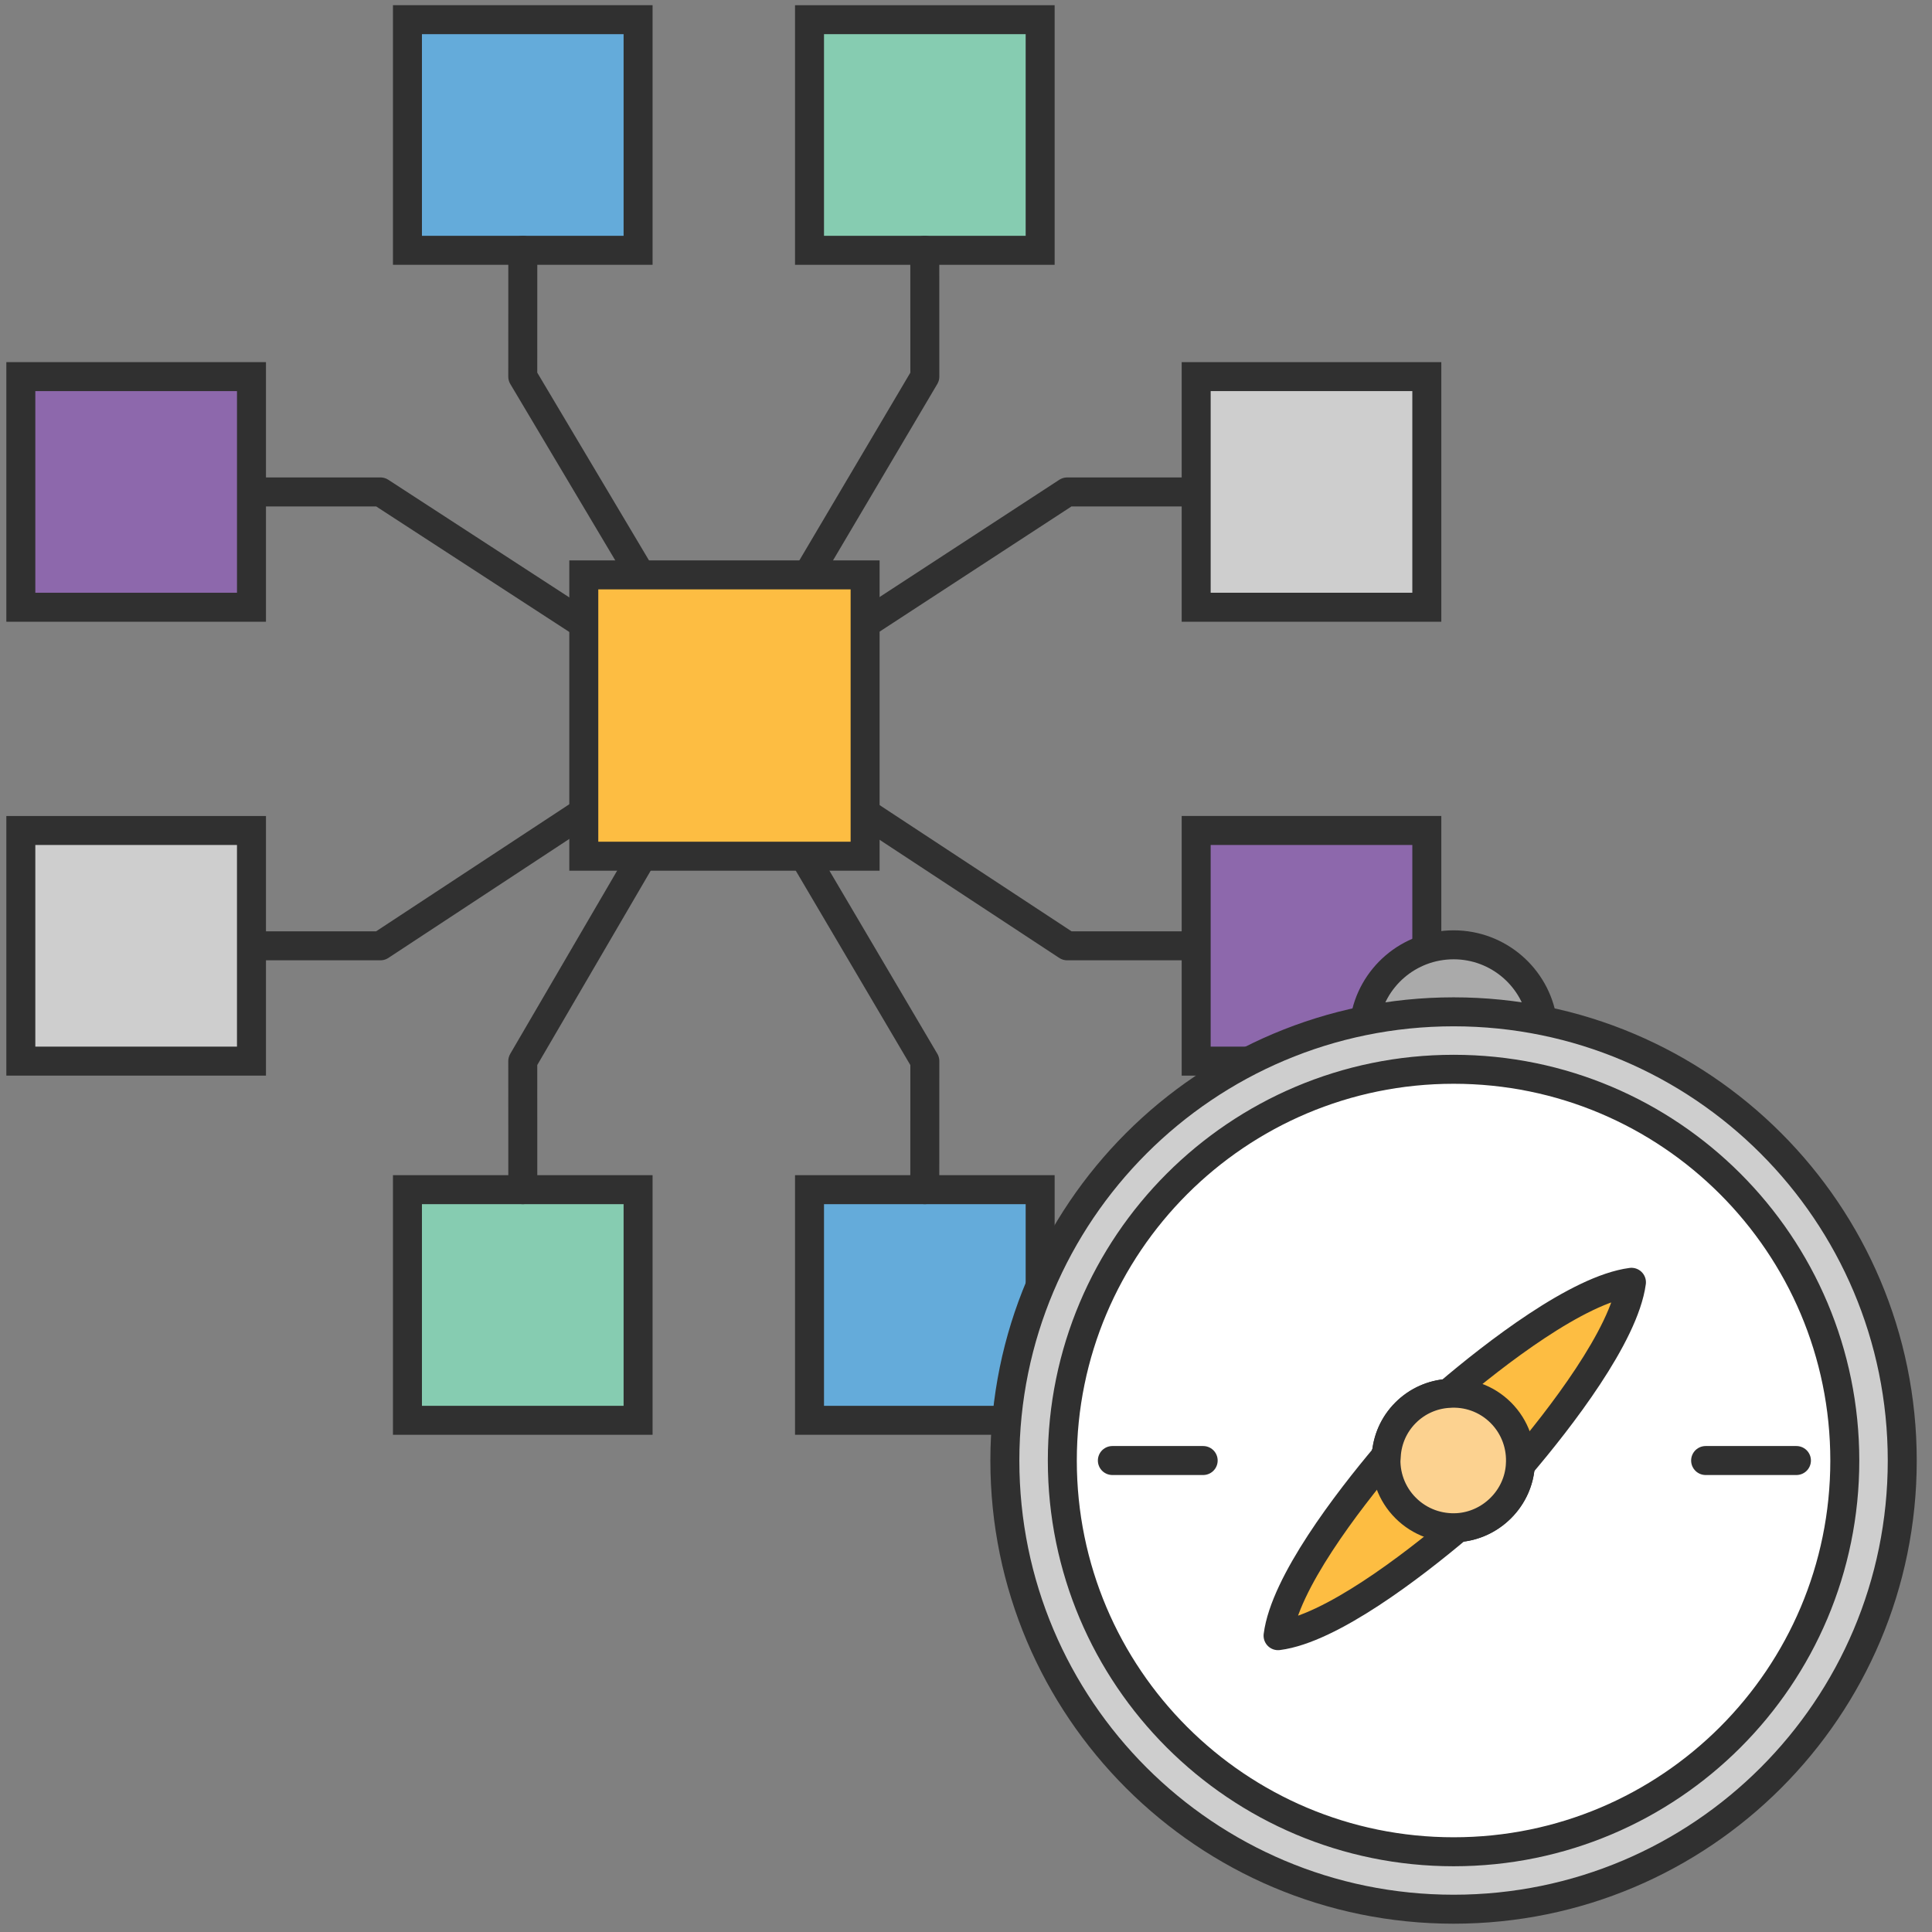 <?xml version="1.0" encoding="UTF-8"?><svg xmlns="http://www.w3.org/2000/svg" width="400" height="400" viewBox="0 0 400 400"><rect x="0" y="0" width="400" height="400" fill="#808080" stroke="none"/><g id="b"><rect x="247.657" y="171.944" width="47.751" height="47.75" transform="translate(543.064 391.638) rotate(-180)" fill="#8d68ac" stroke="#303030" stroke-miterlimit="10" stroke-width="6"/><polyline points="247.103 195.819 220.952 195.819 149.851 149.066" fill="none" stroke="#303030" stroke-linecap="round" stroke-linejoin="round" stroke-width="6"/><rect x="84.358" y="4.073" width="47.751" height="47.75" fill="#64abda" stroke="#303030" stroke-miterlimit="10" stroke-width="6"/><polyline points="108.242 51.824 108.233 77.974 149.991 148.147" fill="none" stroke="#303030" stroke-linecap="round" stroke-linejoin="round" stroke-width="6"/><rect x="167.603" y="4.073" width="47.751" height="47.75" transform="translate(382.956 55.897) rotate(-180)" fill="#86ccb1" stroke="#303030" stroke-miterlimit="10" stroke-width="6"/><polyline points="191.469 51.824 191.478 77.974 149.991 148.147" fill="none" stroke="#303030" stroke-linecap="round" stroke-linejoin="round" stroke-width="6"/><rect x="84.358" y="246.309" width="47.751" height="47.75" fill="#86ccb1" stroke="#303030" stroke-miterlimit="10" stroke-width="6"/><polyline points="108.242 246.309 108.233 219.694 149.991 148.147" fill="none" stroke="#303030" stroke-linecap="round" stroke-linejoin="round" stroke-width="6"/><rect x="167.603" y="246.309" width="47.751" height="47.75" transform="translate(382.956 540.369) rotate(180)" fill="#64abda" stroke="#303030" stroke-miterlimit="10" stroke-width="6"/><polyline points="191.469 246.309 191.478 219.694 149.851 149.066" fill="none" stroke="#303030" stroke-linecap="round" stroke-linejoin="round" stroke-width="6"/><rect x="247.657" y="77.974" width="47.751" height="47.75" transform="translate(543.064 203.698) rotate(180)" fill="#cecece" stroke="#303030" stroke-miterlimit="10" stroke-width="6"/><polyline points="247.103 101.849 220.952 101.849 149.991 148.147" fill="none" stroke="#303030" stroke-linecap="round" stroke-linejoin="round" stroke-width="6"/><rect x="4.313" y="171.944" width="47.751" height="47.75" fill="#cecece" stroke="#303030" stroke-miterlimit="10" stroke-width="6"/><polyline points="52.617 195.819 78.768 195.819 149.851 149.066" fill="none" stroke="#303030" stroke-linecap="round" stroke-linejoin="round" stroke-width="6"/><rect x="4.313" y="77.974" width="47.751" height="47.75" fill="#8d68ac" stroke="#303030" stroke-miterlimit="10" stroke-width="6"/><polyline points="52.617 101.849 78.768 101.849 149.991 148.147" fill="none" stroke="#303030" stroke-linecap="round" stroke-linejoin="round" stroke-width="6"/><rect x="120.869" y="119.024" width="58.244" height="58.244" fill="#fdbd42" stroke="#303030" stroke-miterlimit="10" stroke-width="6"/></g><g id="c"><path d="M282.557,211.295c1.381-8.885,9.096-15.681,18.406-15.681,9.272,0,16.989,6.796,18.37,15.681" fill="#aaa" stroke="#303030" stroke-miterlimit="10" stroke-width="6"/><path d="M300.964,209.487c-51.309,0-92.918,41.607-92.918,92.916s41.609,92.878,92.918,92.878,92.877-41.571,92.877-92.878-41.569-92.916-92.877-92.916ZM290.477,312.739c-3.135-3.133-4.553-7.35-4.253-11.419l.038-.036c.221-3.396,1.604-6.716,4.216-9.329,2.575-2.574,5.897-3.991,9.291-4.216h.038c4.105-.337,8.322,1.082,11.455,4.216,3.135,3.135,4.554,7.352,4.255,11.457v.038c-.225,3.394-1.68,6.716-4.255,9.29-2.611,2.613-5.971,4.068-9.366,4.293-4.104.261-8.284-1.156-11.419-4.293Z" fill="#cecece" stroke="#303030" stroke-miterlimit="10" stroke-width="6"/><path d="M300.963,221.383c-44.74,0-81.021,36.28-81.021,81.019s36.28,80.986,81.021,80.986,80.984-36.246,80.984-80.986-36.246-81.019-80.984-81.019ZM314.767,303.394c-.213,3.22-1.593,6.37-4.036,8.812-2.477,2.478-5.664,3.86-8.883,4.072-3.894.247-7.859-1.097-10.831-4.072-2.974-2.973-4.319-6.972-4.035-10.831l.036-.035c.211-3.221,1.521-6.37,3.999-8.849,2.442-2.442,5.593-3.787,8.812-3.999h.036c3.894-.32,7.893,1.027,10.866,3.999,2.973,2.973,4.319,6.974,4.036,10.866v.036Z" fill="#fff" stroke="#303030" stroke-linecap="round" stroke-linejoin="round" stroke-width="6"/><path d="M314.767,303.394v-.036c8.106-9.521,21.52-26.83,23.007-37.872-11.078,1.45-28.387,14.902-37.908,23.007h-.036l14.938,14.902Z" fill="#fdbd42" stroke="#303030" stroke-linecap="round" stroke-linejoin="round" stroke-width="6"/><path d="M287.017,301.341l-.036.035c-7.999,9.487-20.99,26.406-22.37,37.273,10.866-1.381,27.786-14.406,37.236-22.37l-14.831-14.938Z" fill="#fdbd42" stroke="#303030" stroke-linecap="round" stroke-linejoin="round" stroke-width="6"/><line x1="230.303" y1="302.386" x2="249.104" y2="302.386" fill="none" stroke="#303030" stroke-linecap="round" stroke-linejoin="round" stroke-width="6"/><line x1="353.131" y1="302.386" x2="371.932" y2="302.386" fill="none" stroke="#303030" stroke-linecap="round" stroke-linejoin="round" stroke-width="6"/><path d="M314.767,303.394c-.213,3.22-1.593,6.37-4.036,8.812-2.477,2.478-5.664,3.86-8.883,4.072-3.894.247-7.859-1.097-10.831-4.072-2.974-2.973-4.319-6.972-4.035-10.831l.036-.035c.211-3.221,1.521-6.37,3.999-8.849,2.442-2.442,5.593-3.787,8.812-3.999h.036c3.894-.32,7.893,1.027,10.866,3.999,2.973,2.973,4.319,6.974,4.036,10.866v.036Z" fill="#fcd290" stroke="#303030" stroke-miterlimit="10" stroke-width="6"/></g></svg>